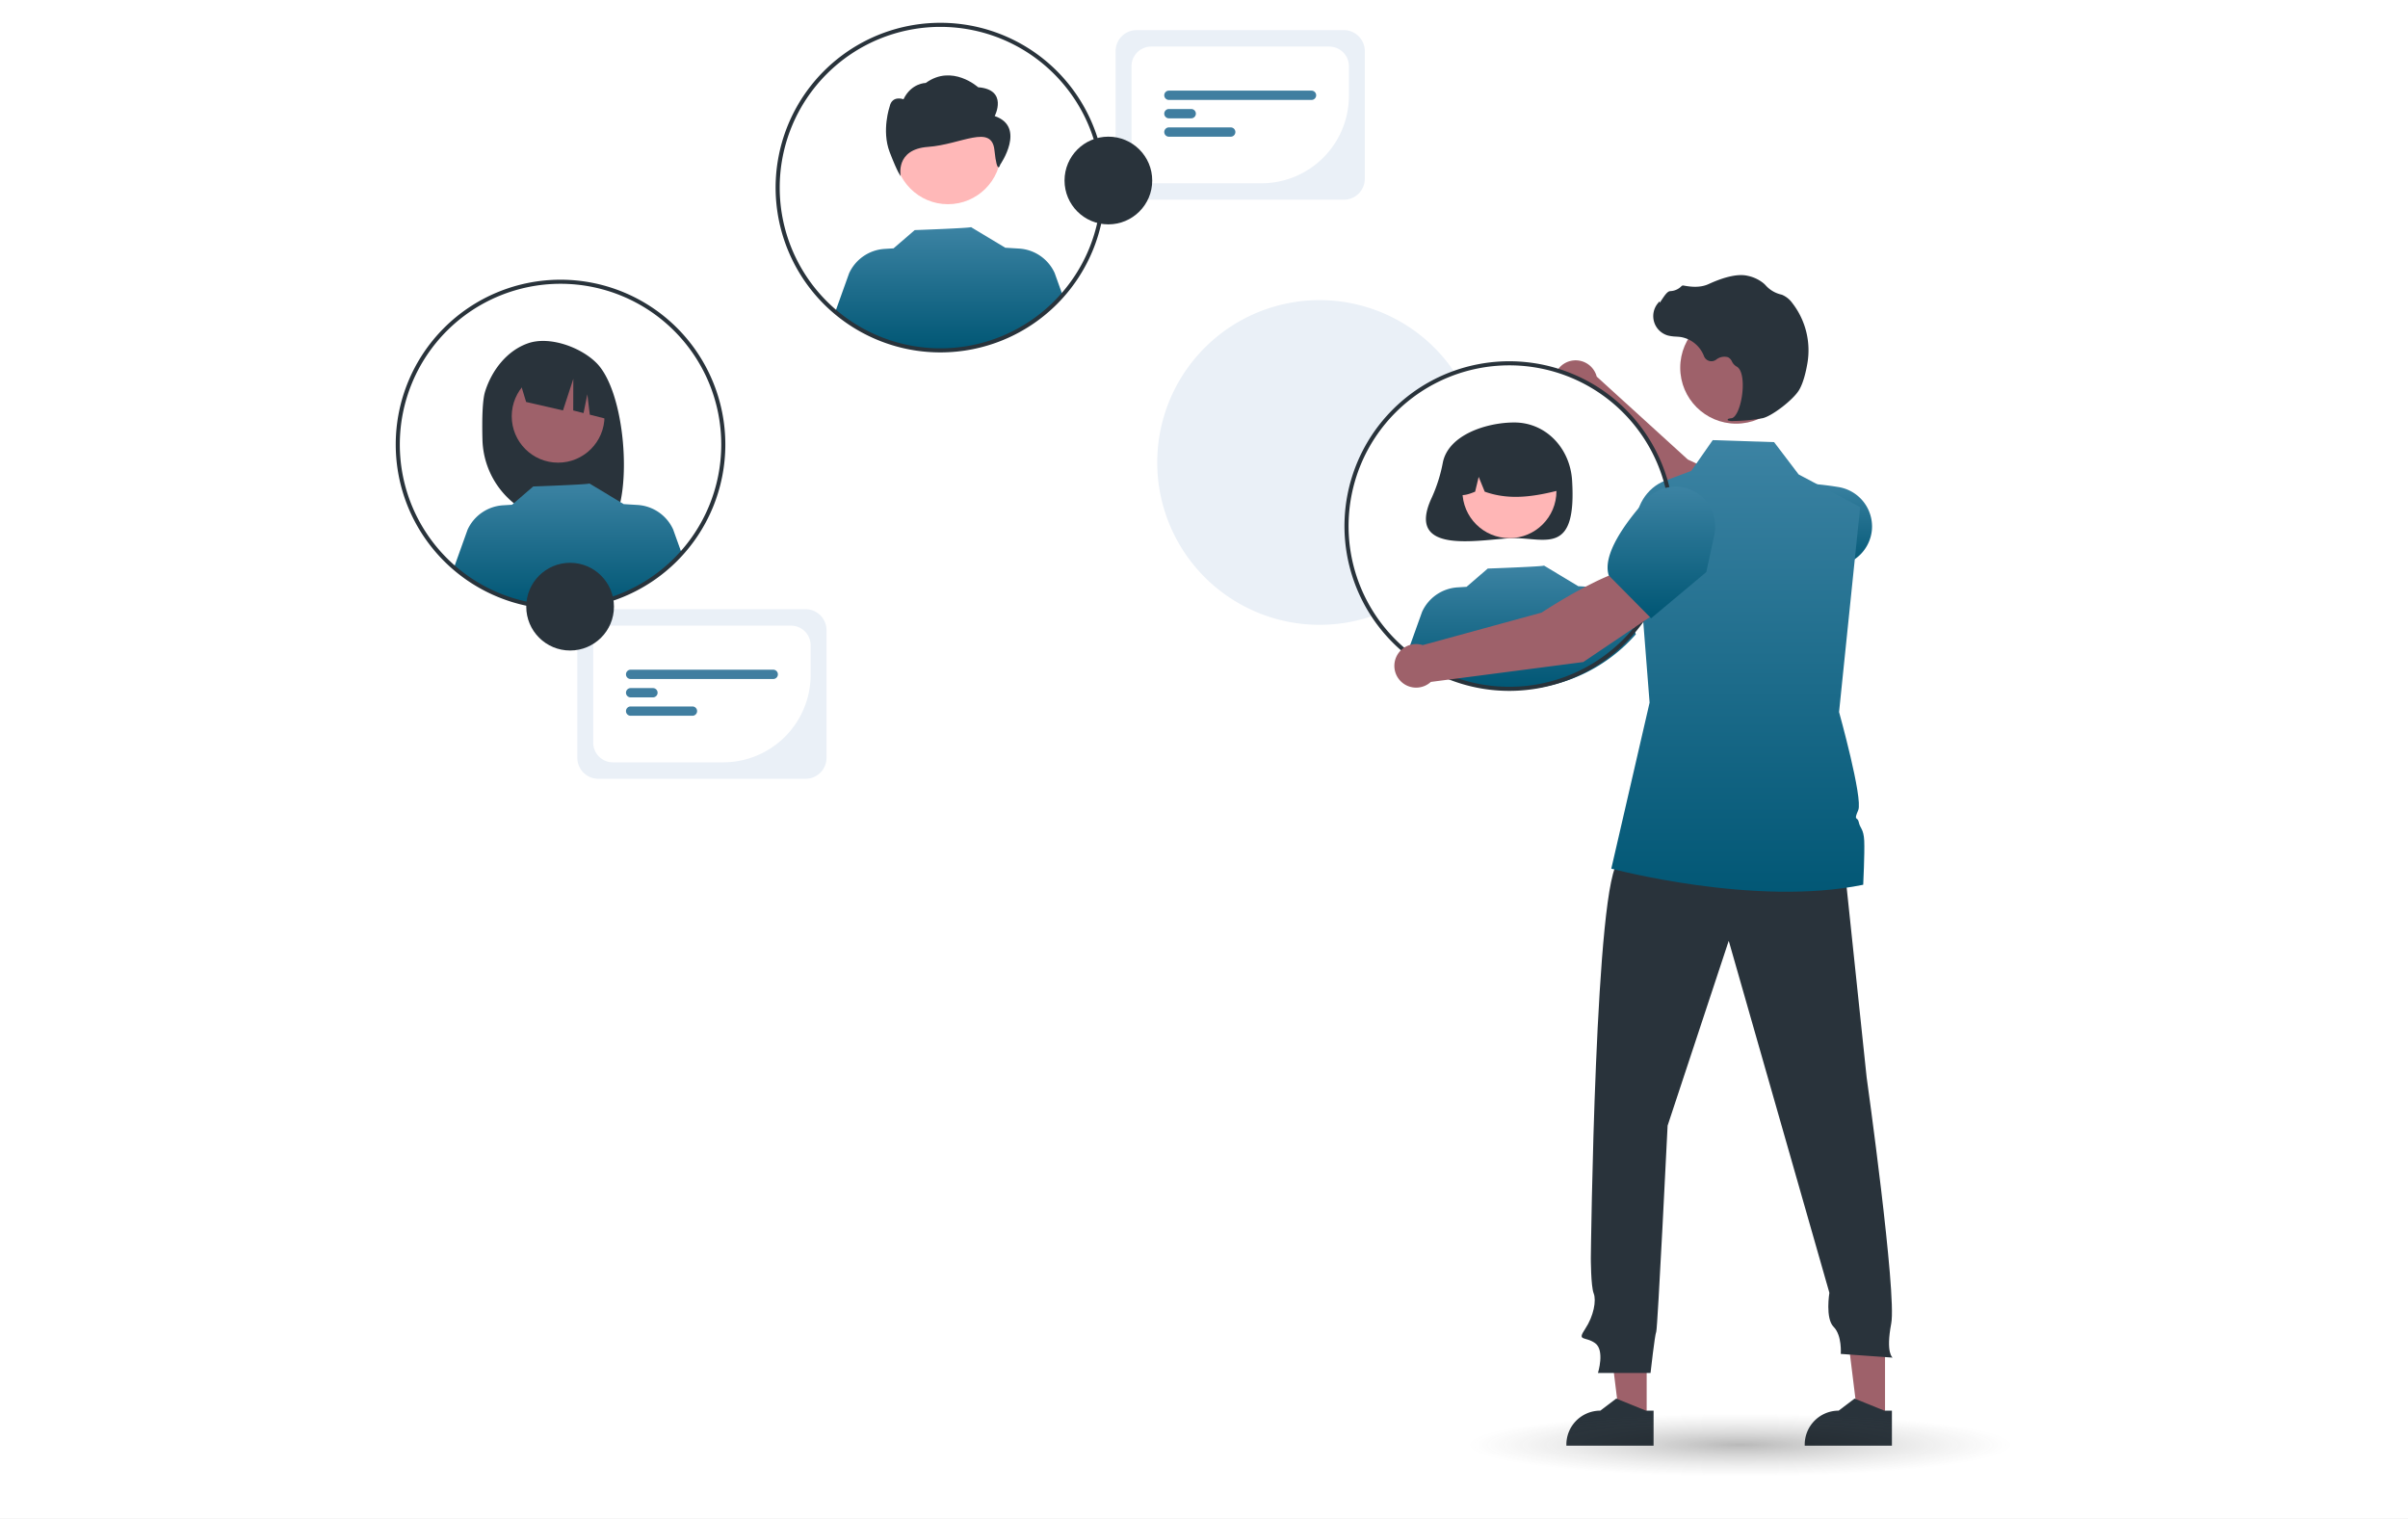 <svg xmlns="http://www.w3.org/2000/svg" xmlns:xlink="http://www.w3.org/1999/xlink" width="845" height="533" viewBox="0 0 845 533">
  <rect x="0" y="0" width="845" height="533" fill="#808080" stroke="none"/>
  <defs>
    <linearGradient id="linear-gradient" x1="0.5" x2="0.5" y2="1" gradientUnits="objectBoundingBox">
      <stop offset="0" stop-color="#3c83a3"/>
      <stop offset="1" stop-color="#005674"/>
    </linearGradient>
    <radialGradient id="radial-gradient" cx="0.5" cy="0.5" r="0.5" gradientUnits="objectBoundingBox">
      <stop offset="0" stop-opacity="0.612"/>
      <stop offset="0.464" stop-color="#272727" stop-opacity="0.31"/>
      <stop offset="1" stop-color="#545454" stop-opacity="0"/>
    </radialGradient>
    <clipPath id="clip-Leadgenerierung">
      <rect width="845" height="533"/>
    </clipPath>
  </defs>
  <g id="Leadgenerierung" clip-path="url(#clip-Leadgenerierung)">
    <rect width="845" height="533" fill="#fff"/>
    <g id="Gruppe_16422" data-name="Gruppe 16422" transform="translate(117.133 8)">
      <path id="Pfad_17420" data-name="Pfad 17420" d="M705.721,293.853a56.968,56.968,0,1,1-16.614-40.46A57.116,57.116,0,0,1,705.721,293.853Z" transform="translate(-302.829 -139.317)" fill="#eaf0f7"/>
      <path id="Pfad_17421" data-name="Pfad 17421" d="M856.244,335.547l8.031-15.334c-7.2-8.7-30.829-19.243-30.829-19.243l-31.979-29.107a7.642,7.642,0,1,0-9.386,9.316l34.548,41.435Z" transform="translate(-358.293 -147.716)" fill="#9e616a"/>
      <path id="Pfad_17422" data-name="Pfad 17422" d="M878.568,351.656l11.339,3.61a38.918,38.918,0,0,0,25.253-.562h0a14.053,14.053,0,0,0,9.076-11.733h0A14.02,14.02,0,0,0,912.565,327.8c-10.634-1.748-24.336-2.609-29.225,3.208l-.049.059Z" transform="translate(-384.507 -164.883)" fill="url(#linear-gradient)"/>
      <circle id="Ellipse_1657" data-name="Ellipse 1657" cx="57.116" cy="57.116" r="57.116" transform="translate(355.382 119.486)" fill="#fff"/>
      <path id="Pfad_17423" data-name="Pfad 17423" d="M729.629,310.648a53.665,53.665,0,0,1-3.829,12.22c-10.075,21.314,18.617,14.367,28.871,14.367,11.211,0,21.938,5.9,20.3-20.3-.7-11.189-9.088-20.3-20.3-20.3C745.095,296.638,731.631,300.894,729.629,310.648Z" transform="translate(-340.441 -156.388)" fill="#29333b"/>
      <circle id="Ellipse_1658" data-name="Ellipse 1658" cx="16.495" cy="16.495" r="16.495" transform="translate(396.055 147.852)" fill="#ffb6b6"/>
      <path id="Pfad_17424" data-name="Pfad 17424" d="M745.388,305.719a18.895,18.895,0,0,1,28.727,16.49c-8.405,2.11-17.236,3.725-26.2.5l-2.117-5.181-1.248,5.185c-2.73,1.116-5.467,2.06-8.2-.011A19.293,19.293,0,0,1,745.388,305.719Z" transform="translate(-344.04 -158.186)" fill="#29333b"/>
      <path id="Pfad_17425" data-name="Pfad 17425" d="M794.864,390.931a57.1,57.1,0,0,1-79.908,5.775l4.9-13.67a14.7,14.7,0,0,1,12.486-8.574l3.117-.191,7.431-6.409s20.024-.715,19.727-1.057l12.129,7.3-.01-.05,4.768.292a14.694,14.694,0,0,1,12.487,8.574Z" transform="translate(-337.957 -176.352)" fill="url(#linear-gradient)"/>
      <path id="Pfad_17428" data-name="Pfad 17428" d="M629.7,670.441h-9.49l-4.515-36.6H629.7Z" transform="translate(-168.991 -180.337)" fill="#9e616a"/>
      <path id="Pfad_17429" data-name="Pfad 17429" d="M823.166,791.894h-30.6v-.387a11.911,11.911,0,0,1,11.909-11.91h0l5.589-4.24L820.5,779.6h2.671Z" transform="translate(-360.038 -292.591)" fill="#29333b"/>
      <path id="Pfad_17430" data-name="Pfad 17430" d="M746.6,670.441h-9.489l-4.515-36.6H746.6Z" transform="translate(-202.25 -180.337)" fill="#9e616a"/>
      <path id="Pfad_17431" data-name="Pfad 17431" d="M940.064,791.894h-30.6v-.387a11.911,11.911,0,0,1,11.909-11.91h0l5.589-4.24,10.429,4.241h2.671Z" transform="translate(-393.297 -292.591)" fill="#29333b"/>
      <path id="Pfad_17432" data-name="Pfad 17432" d="M892.083,511.01l7.982,75.828s10.626,75.925,8.63,86.4.5,11.973.5,11.973l-18.208-1.3s.5-6.485-2.494-9.478-1.5-11.973-1.5-11.973l-35.32-123.517L830.224,603.8s-3.492,71.338-3.991,72.335-2,14.467-2,14.467H805.78s2.494-7.982-1-10.476-6.485-.5-3.492-4.989,3.991-9.977,2.993-12.472-1-12.472-1-12.472,1.5-134.693,9.977-139.183S892.083,511.01,892.083,511.01Z" transform="translate(-362.171 -216.813)" fill="#29333b"/>
      <circle id="Ellipse_1659" data-name="Ellipse 1659" cx="19.632" cy="19.632" r="19.632" transform="translate(472.48 101.401)" fill="#9e616a"/>
      <path id="Pfad_17433" data-name="Pfad 17433" d="M903,461.314c-38.02,7.852-88.4-5.647-88.4-5.647l13.44-58.262-4.778-60.972c-.584-7.456,3.663-14.445,10.27-16.922l9.123-3.417,7.54-10.8,21.538.707,8.61,11.333,6.795,3.6,14.731,7.813.065.032v.032l-4.623,44.841L894.524,400.7s8.468,30.408,6.73,34.441-.227,2.081.195,4.234,1.712,2.289,1.906,6.529S903,461.314,903,461.314Z" transform="translate(-366.307 -158.852)" fill="url(#linear-gradient)"/>
      <path id="Pfad_17435" data-name="Pfad 17435" d="M863.32,275.546a60.471,60.471,0,0,0,10.264-.984c3.353-.773,10.752-6.494,12.768-9.873h0c1.5-2.511,2.4-6.4,2.888-9.211a27.031,27.031,0,0,0-5.28-21.33,8.54,8.54,0,0,0-3.524-2.854c-.125-.045-.253-.085-.382-.118a10.537,10.537,0,0,1-5.323-3.107,8.687,8.687,0,0,0-.894-.874,12.978,12.978,0,0,0-5.483-2.578c-3.24-.778-7.875.2-13.775,2.9-2.964,1.358-6.255.979-8.791.5a.825.825,0,0,0-.77.286,5.827,5.827,0,0,1-3.918,1.68c-.9.063-1.814,1.335-2.915,2.992-.25.376-.541.815-.753,1.083l-.042-.5-.5.575a7.071,7.071,0,0,0,3.489,11.434,13.789,13.789,0,0,0,2.784.37c.569.036,1.157.074,1.722.157a10.661,10.661,0,0,1,8.1,6.711,2.788,2.788,0,0,0,4.242,1.244,4.607,4.607,0,0,1,4.176-.872,3.058,3.058,0,0,1,1.391,1.5,3.985,3.985,0,0,0,1.557,1.725c2.315,1.119,2.607,6.332,1.9,10.7-.683,4.213-2.168,7.286-3.611,7.474-1.111.144-1.237.227-1.312.426l-.068.178.129.162A4.553,4.553,0,0,0,863.32,275.546Z" transform="translate(-372.162 -135.823)" fill="#29333b"/>
      <path id="Pfad_17436" data-name="Pfad 17436" d="M741.573,382.279A57.831,57.831,0,1,1,799.4,324.448a57.831,57.831,0,0,1-57.831,57.831Zm0-114.231a56.4,56.4,0,1,0,56.4,56.4,56.4,56.4,0,0,0-56.4-56.4Z" transform="translate(-329.076 -147.847)" fill="#29333b"/>
      <circle id="Ellipse_1660" data-name="Ellipse 1660" cx="57.116" cy="57.116" r="57.116" transform="translate(155.762 0.715)" fill="#fff"/>
      <circle id="Ellipse_1661" data-name="Ellipse 1661" cx="18.624" cy="18.624" r="18.624" transform="translate(196.897 26.408)" fill="#ffb8b8"/>
      <path id="bf427902-b9bf-4946-b5d7-5c1c7e04535e" d="M497.014,140.686s4.849-9.27-5.819-10.113c0,0-9.095-8.25-18.365-1.508,0,0-5.056,0-7.821,5.722,0,0-3.977-1.508-4.851,2.528,0,0-2.91,8.427,0,16.012s3.877,8.427,3.877,8.427-2.042-9.412,9.6-10.255,22.317-8.134,23.287,1.136,2.036,5.082,2.036,5.082S508.167,144.478,497.014,140.686Z" transform="translate(-265.094 -107.957)" fill="#29333b"/>
      <path id="Pfad_17437" data-name="Pfad 17437" d="M513.828,224.931a57.1,57.1,0,0,1-79.908,5.775l4.9-13.67a14.7,14.7,0,0,1,12.487-8.574l3.117-.191,7.431-6.409s20.024-.715,19.727-1.057l12.129,7.3-.01-.05,4.768.292a14.694,14.694,0,0,1,12.487,8.574Z" transform="translate(-257.997 -129.122)" fill="url(#linear-gradient)"/>
      <path id="Pfad_17438" data-name="Pfad 17438" d="M462.573,216.279A57.831,57.831,0,1,1,520.4,158.448,57.831,57.831,0,0,1,462.573,216.279Zm0-114.231a56.4,56.4,0,1,0,56.4,56.4A56.4,56.4,0,0,0,462.573,102.048Z" transform="translate(-249.696 -100.617)" fill="#29333b"/>
      <circle id="Ellipse_1662" data-name="Ellipse 1662" cx="57.116" cy="57.116" r="57.116" transform="translate(22.451 90.867)" fill="#fff"/>
      <path id="Pfad_17439" data-name="Pfad 17439" d="M261.852,274.41c2.362-7.527,7.732-14.43,15.16-16.974s18.3,1.332,23.888,6.9c10.214,10.18,12.707,45.151,5.689,56.2-1.4-.074-6.212-.129-7.625-.181l-2-6.661v6.6q-3.376-.1-6.8-.144a29.616,29.616,0,0,1-29.239-28.885C260.738,283.928,260.922,277.376,261.852,274.41Z" transform="translate(-208.758 -145.008)" fill="#29333b"/>
      <circle id="Ellipse_1663" data-name="Ellipse 1663" cx="16.278" cy="16.278" r="16.278" transform="translate(62.442 121.792)" fill="#9e616a"/>
      <path id="Pfad_17440" data-name="Pfad 17440" d="M278.429,269.879l18.742-9.385h0a23.557,23.557,0,0,1,13.8,19.517l.467,5.6-7.848-2-.86-7.155-1.333,6.6-3.622-.922.034-11.108-3.624,11.1-12.936-2.972Z" transform="translate(-213.758 -146.105)" fill="#29333b"/>
      <path id="Pfad_17441" data-name="Pfad 17441" d="M326.708,350.677a57.1,57.1,0,0,1-79.908,5.775l4.9-13.67a14.7,14.7,0,0,1,12.486-8.574l3.117-.191,7.431-6.409s20.024-.715,19.727-1.057l12.129,7.3-.01-.05,4.768.292a14.694,14.694,0,0,1,12.486,8.574Z" transform="translate(-204.759 -164.899)" fill="url(#linear-gradient)"/>
      <path id="Pfad_17442" data-name="Pfad 17442" d="M276.25,342.279a57.831,57.831,0,1,1,57.831-57.831,57.831,57.831,0,0,1-57.831,57.831Zm0-114.231a56.4,56.4,0,1,0,56.4,56.4A56.4,56.4,0,0,0,276.25,228.048Z" transform="translate(-196.684 -136.466)" fill="#29333b"/>
      <path id="Pfad_17443" data-name="Pfad 17443" d="M801.281,382.895l-8.647-15c-11.2,1.423-32.764,15.725-32.764,15.725l-41.709,11.412A7.642,7.642,0,1,0,721,407.953l53.495-6.978Z" transform="translate(-336.033 -176.663)" fill="#9e616a"/>
      <path id="Pfad_17444" data-name="Pfad 17444" d="M828.061,374.3l19.359-16.215,2.816-13.052a14.053,14.053,0,0,0-5.046-13.949h0a14.02,14.02,0,0,0-19.064,1.728c-7.172,8.044-15.24,19.152-12.946,26.4l.023.073Z" transform="translate(-365.79 -165.348)" fill="url(#linear-gradient)"/>
      <path id="Pfad_17445" data-name="Pfad 17445" d="M387.581,447.724h-72.74a7.361,7.361,0,0,1-7.353-7.353v-44.8a7.361,7.361,0,0,1,7.353-7.353h72.74a7.361,7.361,0,0,1,7.353,7.353v44.8A7.361,7.361,0,0,1,387.581,447.724Z" transform="translate(-222.026 -182.444)" fill="#eaf0f7"/>
      <path id="Pfad_17446" data-name="Pfad 17446" d="M360.9,444.248H322.174a6.894,6.894,0,0,1-6.887-6.886V403.169a6.894,6.894,0,0,1,6.887-6.886h62.514a6.894,6.894,0,0,1,6.886,6.886v10.406A30.708,30.708,0,0,1,360.9,444.248Z" transform="translate(-224.244 -184.739)" fill="#fff"/>
      <path id="Pfad_17447" data-name="Pfad 17447" d="M383.02,421.153H332.979a1.632,1.632,0,1,1,0-3.264H383.02a1.632,1.632,0,1,1,0,3.264Z" transform="translate(-228.814 -190.886)" fill="#407ea0"/>
      <path id="Pfad_17448" data-name="Pfad 17448" d="M340.806,430.167h-7.827a1.632,1.632,0,0,1,0-3.264h7.828a1.632,1.632,0,0,1,0,3.264Z" transform="translate(-228.814 -193.451)" fill="#407ea0"/>
      <path id="Pfad_17449" data-name="Pfad 17449" d="M354.67,439.18H332.979a1.632,1.632,0,1,1,0-3.264h21.692a1.632,1.632,0,0,1,0,3.264Z" transform="translate(-228.814 -196.015)" fill="#407ea0"/>
      <circle id="Ellipse_1664" data-name="Ellipse 1664" cx="15.387" cy="15.387" r="15.387" transform="translate(67.537 189.494)" fill="#29333b"/>
      <path id="Pfad_17450" data-name="Pfad 17450" d="M651.581,163.724h-72.74a7.361,7.361,0,0,1-7.353-7.353v-44.8a7.361,7.361,0,0,1,7.353-7.353h72.74a7.361,7.361,0,0,1,7.353,7.353v44.8a7.361,7.361,0,0,1-7.353,7.353Z" transform="translate(-297.138 -101.641)" fill="#eaf0f7"/>
      <path id="Pfad_17451" data-name="Pfad 17451" d="M624.9,160.248H586.174a6.894,6.894,0,0,1-6.887-6.886V119.169a6.894,6.894,0,0,1,6.887-6.886h62.514a6.894,6.894,0,0,1,6.886,6.886v10.406A30.708,30.708,0,0,1,624.9,160.248Z" transform="translate(-299.357 -103.936)" fill="#fff"/>
      <path id="Pfad_17452" data-name="Pfad 17452" d="M647.02,137.153H596.979a1.632,1.632,0,0,1,0-3.264H647.02a1.632,1.632,0,1,1,0,3.264Z" transform="translate(-303.926 -110.084)" fill="#407ea0"/>
      <path id="Pfad_17453" data-name="Pfad 17453" d="M604.806,146.167h-7.827a1.632,1.632,0,0,1,0-3.264h7.828a1.632,1.632,0,1,1,0,3.264Z" transform="translate(-303.926 -112.648)" fill="#407ea0"/>
      <path id="Pfad_17454" data-name="Pfad 17454" d="M618.67,155.18H596.979a1.632,1.632,0,0,1,0-3.264h21.692a1.632,1.632,0,1,1,0,3.264Z" transform="translate(-303.926 -115.212)" fill="#407ea0"/>
      <circle id="Ellipse_1665" data-name="Ellipse 1665" cx="15.387" cy="15.387" r="15.387" transform="translate(256.425 39.957)" fill="#29333b"/>
    </g>
    <g id="Komponente_2_274" data-name="Komponente 2 – 274" transform="translate(515.133 496)">
      <ellipse id="Ellipse_1189" data-name="Ellipse 1189" cx="95.5" cy="11" rx="95.5" ry="11" opacity="0.45" fill="url(#radial-gradient)"/>
    </g>
  </g>
</svg>
